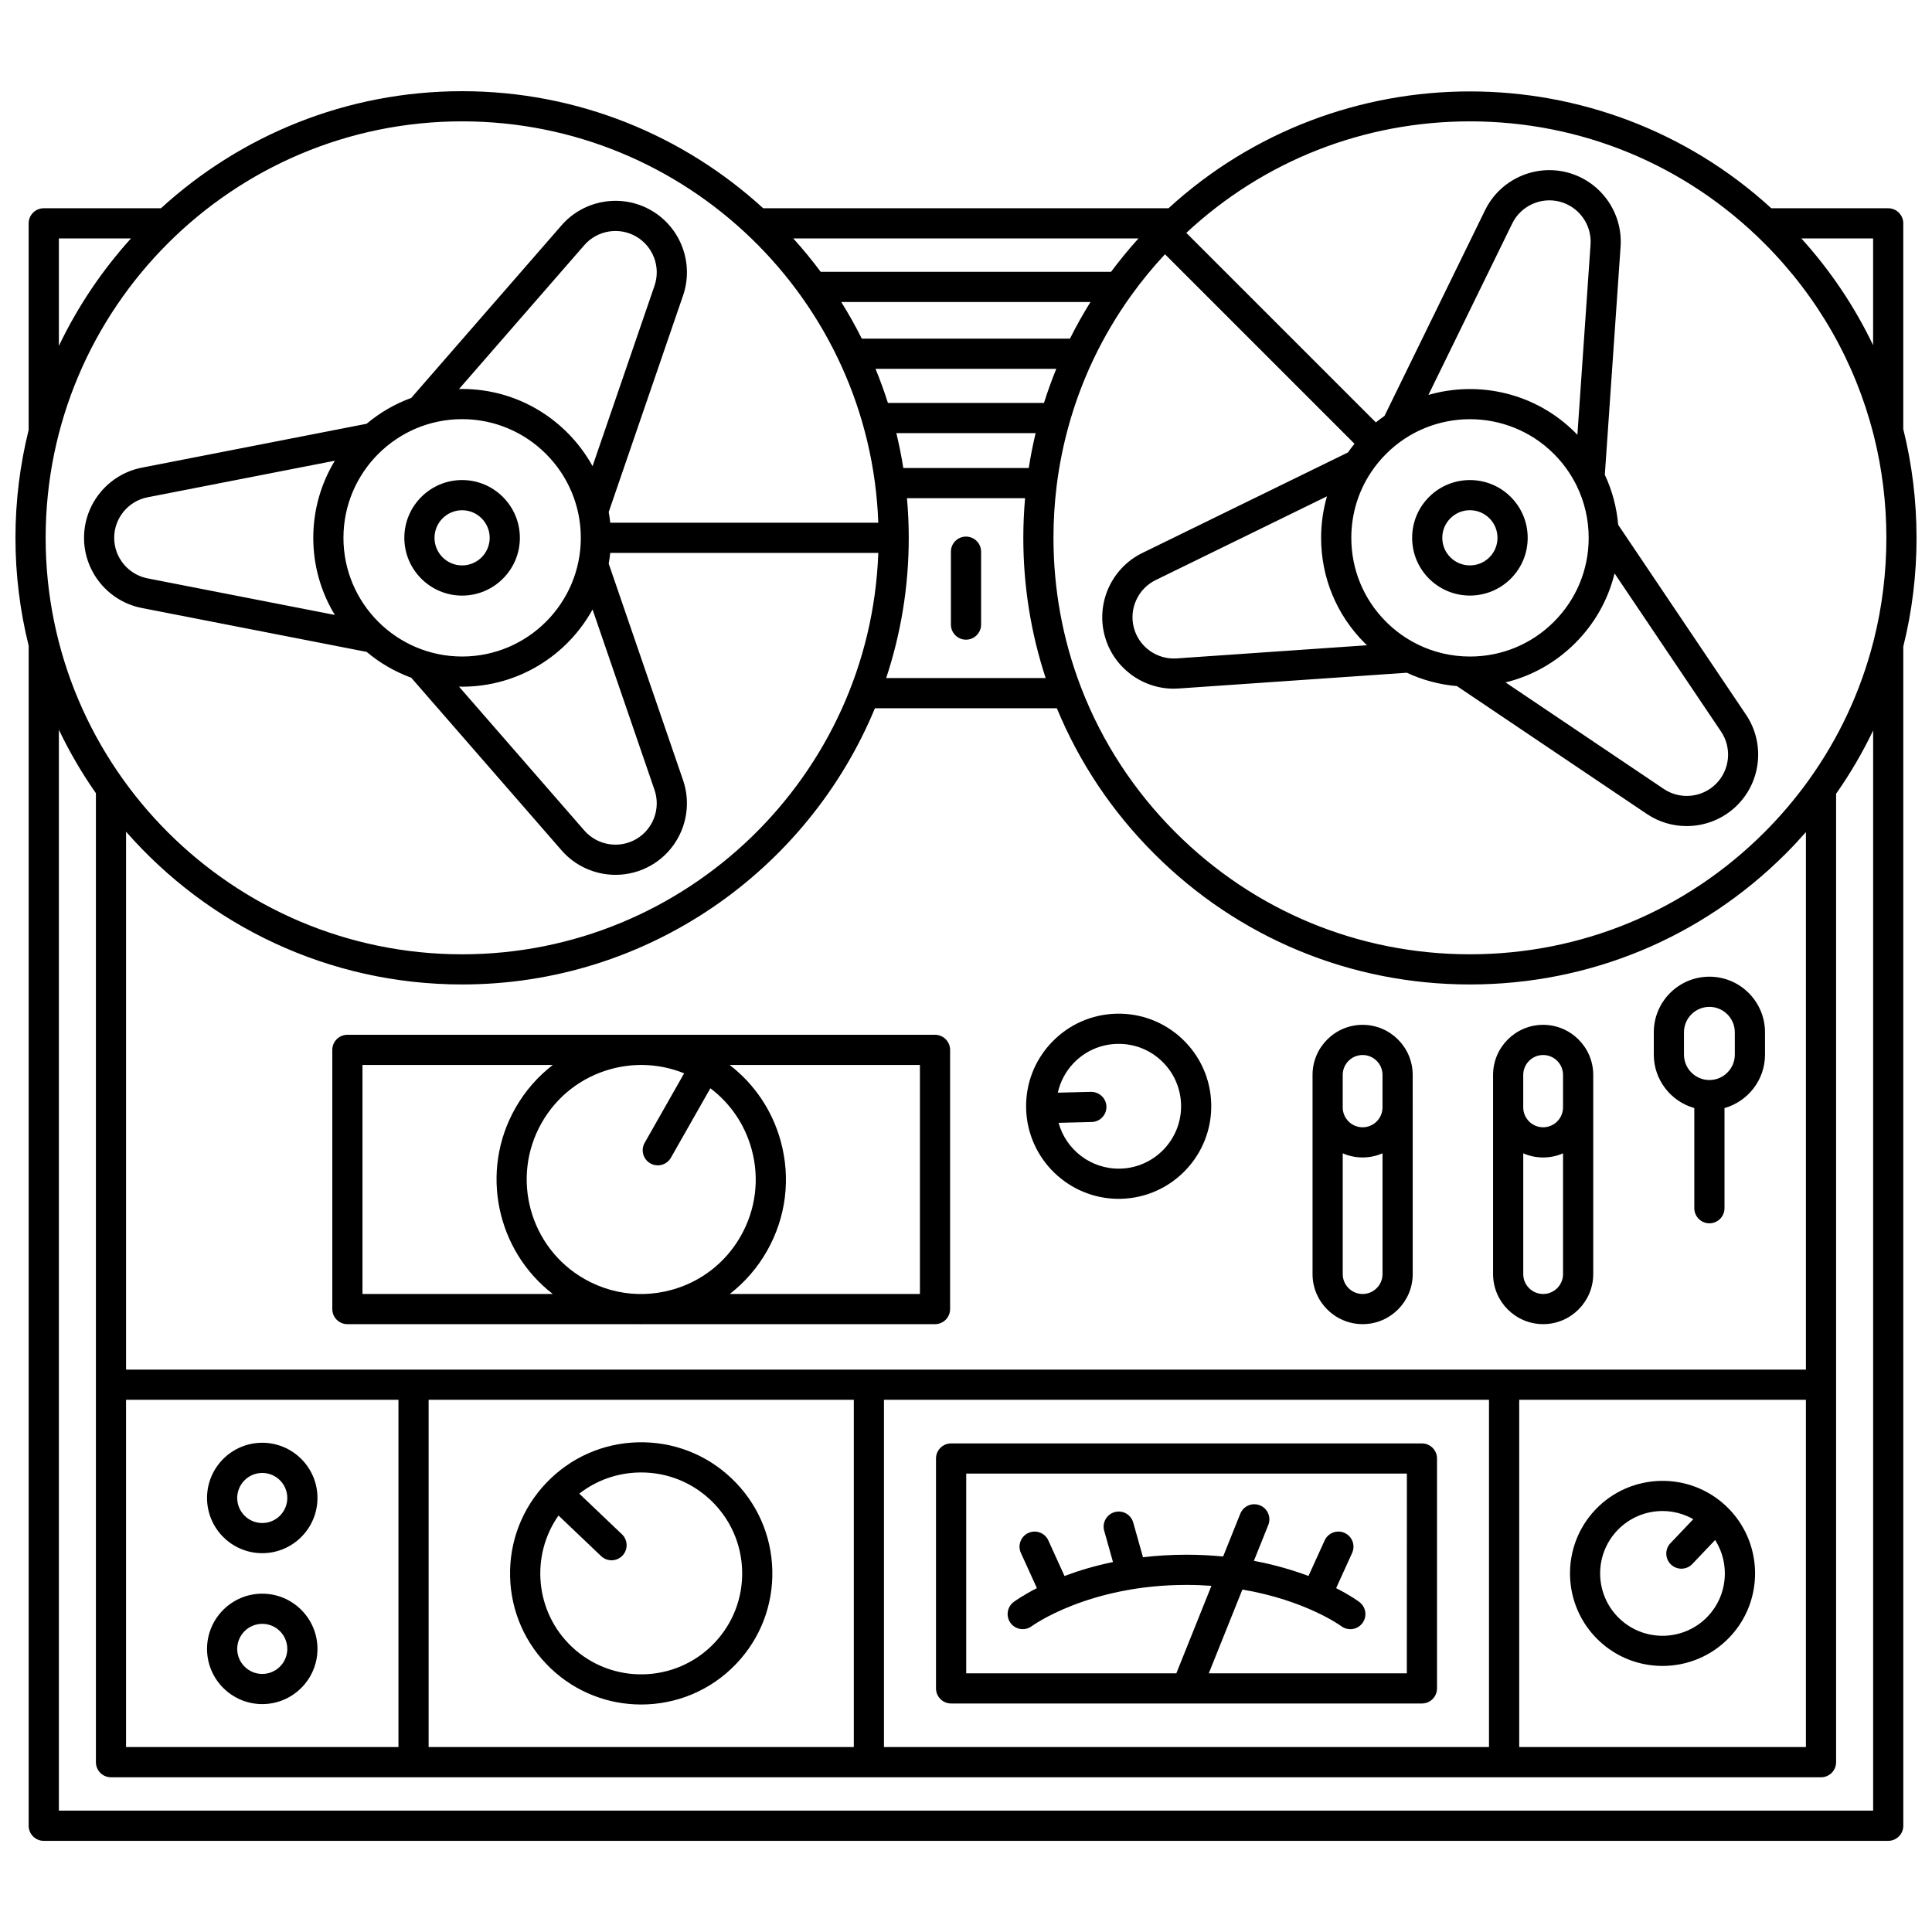 <?xml version="1.0" encoding="UTF-8"?>
<!-- Uploaded to: SVG Repo, www.svgrepo.com, Generator: SVG Repo Mixer Tools -->
<svg width="800px" height="800px" version="1.1" viewBox="144 144 512 512" xmlns="http://www.w3.org/2000/svg">
 <defs>
  <clipPath id="a">
   <path d="m148.09 168h503.81v464h-503.81z"/>
  </clipPath>
 </defs>
 <path d="m281.77 286.53c0-8.441-6.867-15.312-15.309-15.312-8.441 0-15.309 6.867-15.309 15.312 0 8.441 6.867 15.309 15.309 15.309 8.441 0 15.309-6.867 15.309-15.309zm-22.621 0c0-4.035 3.281-7.312 7.312-7.312s7.312 3.281 7.312 7.312-3.281 7.312-7.312 7.312c-4.035 0-7.312-3.281-7.312-7.312z"/>
 <g clip-path="url(#a)">
  <path d="m651.9 286.53c0-9.844-1.195-19.5-3.512-28.812v-54.527c0-2.207-1.789-4-4-4h-30.973c-45.094-41.285-114.66-41.285-159.75 0h-107.41c-21.059-19.258-49.078-31.023-79.797-31.023s-58.738 11.766-79.801 31.023h-31.066c-2.207 0-4 1.789-4 4v54.75c-2.277 9.16-3.496 18.734-3.496 28.59 0 9.855 1.219 19.43 3.5 28.59v312.72c0 2.207 1.789 4 4 4h488.8c2.207 0 4-1.789 4-4l-0.004-312.5c2.316-9.312 3.512-18.969 3.512-28.812zm-11.508-51.047c-4.883-10.199-11.258-19.727-19.016-28.297h19.016zm-28.812-26.992c14.191 14.191 24.039 31.57 28.883 50.52 0.035 0.203 0.09 0.398 0.156 0.594 2.172 8.699 3.289 17.727 3.289 26.93s-1.121 18.234-3.293 26.938c-0.062 0.191-0.117 0.379-0.152 0.582-3.375 13.207-9.184 25.645-17.199 36.777v0.004c-3.484 4.84-7.383 9.438-11.68 13.738-20.844 20.848-48.562 32.324-78.039 32.324-29.48 0-57.195-11.48-78.039-32.324-11.016-11.016-19.41-23.945-24.883-38.043-0.059-0.195-0.129-0.379-0.215-0.562-4.746-12.422-7.227-25.738-7.227-39.434 0-4.609 0.281-9.176 0.832-13.68 0.004-0.02 0.004-0.043 0.008-0.062 0.699-5.668 1.836-11.234 3.383-16.66 0.07-0.195 0.133-0.391 0.172-0.598 1.586-5.445 3.582-10.75 5.992-15.875 0.09-0.164 0.172-0.328 0.238-0.504 2.801-5.883 6.137-11.523 9.977-16.863 0.004-0.008 0.012-0.016 0.016-0.023 2.727-3.789 5.707-7.426 8.934-10.891l50.227 50.227c-0.609 0.746-1.184 1.516-1.734 2.301l-54.496 26.641c-8.121 3.969-12.32 13.191-9.98 21.922 2.227 8.309 9.797 14.039 18.297 14.039 0.434 0 0.871-0.016 1.305-0.047l60.477-4.176c4.148 1.941 8.625 3.141 13.27 3.539l50.32 33.879c3.211 2.164 6.898 3.223 10.566 3.219 4.894 0 9.754-1.883 13.41-5.539 6.394-6.394 7.367-16.477 2.32-23.977l-33.879-50.324c-0.398-4.644-1.598-9.121-3.539-13.266l4.176-60.477c0.621-9.02-5.266-17.262-13.996-19.605-8.73-2.34-17.953 1.855-21.922 9.98l-26.645 54.508c-0.777 0.547-1.547 1.113-2.293 1.723l-50.23-50.23c20.48-19.082 47.012-29.551 75.156-29.551 29.477 0 57.191 11.48 78.039 32.328zm-233.32 398.5v-92.035h160.34v92.035zm-120.67 0v-92.035h112.68v92.035zm-80.184 0v-92.035h72.188v92.035zm369.2-92.035h75.98v92.035h-75.98zm75.984-7.996h-445.18v-142.55c21.711 24.797 53.582 40.484 89.055 40.484 49.277 0 91.613-30.273 109.4-73.199h48.211c5.875 14.238 14.559 27.312 25.777 38.531 22.355 22.355 52.078 34.668 83.695 34.668 31.617 0 61.34-12.312 83.695-34.668 1.852-1.852 3.629-3.762 5.344-5.711zm-241.05-248.18h36.914c-0.73 3.051-1.34 6.137-1.824 9.254h-33.242c-0.496-3.129-1.117-6.215-1.848-9.254zm56.906-42.746h-76.957c-2.281-3.066-4.707-6.019-7.266-8.848h91.492c-2.578 2.848-5.004 5.801-7.269 8.848zm-5.453 8c-1.973 3.156-3.789 6.398-5.445 9.715h-55.16c-1.668-3.332-3.484-6.57-5.449-9.715zm-9.066 17.711c-1.211 2.965-2.297 5.981-3.262 9.039h-41.355c-0.977-3.07-2.074-6.082-3.285-9.039zm-39.098 44.785c0-3.539-0.164-7.039-0.473-10.496h31.297c-0.305 3.473-0.465 6.973-0.465 10.496 0 12.82 2.027 25.332 5.926 37.168h-42.27c3.879-11.695 5.984-24.188 5.984-37.168zm215.27 51.344c2.918 4.332 2.356 10.16-1.34 13.855-3.695 3.695-9.52 4.258-13.855 1.34l-41.918-28.223c6.934-1.691 13.293-5.246 18.469-10.422s8.73-11.535 10.422-18.469zm-34.59-129.08-3.484 50.445c-0.191-0.199-0.375-0.406-0.574-0.602-10.516-10.516-25.535-13.836-38.902-9.977l22.207-45.43c2.297-4.691 7.625-7.117 12.668-5.766 5.047 1.352 8.445 6.117 8.086 11.328zm-31.949 46.301c8.055 0 16.109 3.066 22.242 9.199 2.445 2.445 4.434 5.231 5.934 8.238 0.027 0.051 0.047 0.102 0.074 0.148 2.094 4.258 3.207 8.969 3.207 13.855 0 8.402-3.273 16.301-9.211 22.242-5.941 5.941-13.84 9.211-22.242 9.211-4.883 0-9.598-1.113-13.855-3.207-0.047-0.027-0.094-0.047-0.141-0.07-3.012-1.5-5.797-3.488-8.246-5.934-5.941-5.941-9.211-13.84-9.211-22.242 0-6.273 1.828-12.266 5.227-17.375 0.031-0.051 0.074-0.098 0.102-0.152 1.129-1.676 2.426-3.254 3.883-4.711 6.129-6.137 14.184-9.203 22.238-9.203zm-27.293 59.906-50.445 3.484c-5.211 0.359-9.977-3.039-11.328-8.09-1.352-5.047 1.074-10.375 5.766-12.668l45.402-22.195c-1.02 3.531-1.555 7.223-1.555 10.996 0 10.539 4.102 20.445 11.555 27.895 0.199 0.203 0.402 0.387 0.605 0.578zm-129.51-32.469h-71.039c-0.098-0.957-0.238-1.902-0.402-2.84l19.703-57.383c2.938-8.551-0.617-18.039-8.445-22.559-7.828-4.519-17.82-2.852-23.758 3.965l-39.832 45.742c-4.352 1.586-8.344 3.922-11.828 6.848l-59.574 11.633c-8.871 1.734-15.312 9.551-15.312 18.594 0 9.039 6.441 16.859 15.312 18.594l59.578 11.633c3.484 2.922 7.477 5.258 11.824 6.844l39.832 45.742c3.699 4.246 8.969 6.496 14.309 6.496 3.234 0 6.496-0.824 9.449-2.527 7.828-4.519 11.379-14.008 8.445-22.559l-19.703-57.383c0.164-0.938 0.309-1.883 0.402-2.84h71.039c-2.113 59.012-50.77 106.37-110.29 106.37-60.855-0.004-110.37-49.512-110.37-110.37 0-60.855 49.512-110.37 110.37-110.37 59.516 0 108.17 47.359 110.29 106.37zm-141.74 4c0-17.344 14.109-31.453 31.453-31.453s31.453 14.109 31.453 31.453-14.109 31.453-31.453 31.453-31.453-14.109-31.453-31.453zm-2.281 20.434-49.625-9.691c-5.129-1-8.852-5.519-8.852-10.742s3.723-9.742 8.852-10.746l49.625-9.691c-3.625 5.965-5.715 12.961-5.715 20.434 0 7.481 2.09 14.477 5.715 20.438zm33.734-59.883c-0.277 0-0.555 0.016-0.832 0.02l33.207-38.133c3.43-3.941 9.203-4.906 13.73-2.293 4.523 2.613 6.578 8.094 4.879 13.035l-16.422 47.824c-6.723-12.18-19.691-20.453-34.562-20.453zm0 78.898c14.871 0 27.84-8.273 34.562-20.457l16.422 47.824c1.695 4.941-0.355 10.422-4.879 13.035-4.523 2.613-10.297 1.648-13.73-2.293l-33.207-38.133c0.277 0.008 0.551 0.023 0.832 0.023zm-106.87-118.79h19.109c-7.668 8.473-14.129 18.062-19.109 28.484zm480.8 416.65h-480.8v-286.45c2.816 5.891 6.106 11.512 9.816 16.82v256.79c0 2.207 1.789 4 4 4h453.17c2.207 0 4-1.789 4-4v-256.64c3.746-5.34 7.023-10.949 9.816-16.781z"/>
 </g>
 <path d="m533.54 301.83c3.922 0 7.84-1.492 10.828-4.477 2.891-2.891 4.484-6.738 4.484-10.828s-1.594-7.934-4.484-10.828c-5.969-5.969-15.684-5.969-21.652 0-2.891 2.891-4.484 6.738-4.484 10.828s1.594 7.934 4.484 10.828c2.981 2.984 6.902 4.477 10.824 4.477zm-5.176-20.477c1.426-1.426 3.297-2.141 5.172-2.141 1.871 0 3.746 0.711 5.172 2.141 1.383 1.383 2.141 3.219 2.141 5.172s-0.762 3.789-2.141 5.172c-2.852 2.852-7.492 2.852-10.344 0-1.383-1.383-2.141-3.219-2.141-5.172s0.762-3.789 2.141-5.172z"/>
 <path d="m400 313.52c2.207 0 4-1.789 4-4v-19.316c0-2.207-1.789-4-4-4-2.207 0-4 1.789-4 4v19.316c0.004 2.207 1.793 4 4 4z"/>
 <path d="m348.67 560.12c-0.227-9.281-4.055-17.918-10.781-24.32-6.723-6.402-15.535-9.797-24.82-9.574-9.281 0.227-17.918 4.055-24.316 10.781-6.402 6.723-9.801 15.539-9.574 24.82 0.227 9.281 4.055 17.918 10.781 24.32 6.715 6.394 15.344 9.566 23.957 9.566 9.188 0 18.359-3.609 25.18-10.773 6.402-6.727 9.801-15.539 9.574-24.82zm-15.367 19.305c-10.176 10.688-27.145 11.102-37.828 0.93-9.703-9.238-10.938-24.074-3.469-34.727l11.301 10.762c0.773 0.738 1.766 1.102 2.758 1.102 1.055 0 2.109-0.414 2.894-1.242 1.523-1.598 1.461-4.129-0.141-5.652l-11.305-10.766c4.488-3.5 9.957-5.465 15.75-5.606 0.227-0.008 0.449-0.008 0.676-0.008 6.894 0 13.422 2.606 18.434 7.379 5.176 4.93 8.125 11.578 8.301 18.723 0.176 7.141-2.441 13.93-7.371 19.105z"/>
 <path d="m566.82 544.05c-9.328 9.797-8.945 25.359 0.852 34.688 4.742 4.516 10.832 6.754 16.91 6.754 6.484 0 12.961-2.551 17.777-7.606 9.328-9.797 8.945-25.359-0.852-34.688-9.797-9.328-25.359-8.945-34.688 0.852zm29.746 28.324c-6.289 6.602-16.777 6.863-23.383 0.574-6.606-6.289-6.863-16.777-0.574-23.383 3.246-3.41 7.609-5.129 11.98-5.129 2.816 0 5.629 0.73 8.152 2.164l-6.055 6.363c-1.523 1.598-1.461 4.129 0.141 5.652 0.773 0.738 1.766 1.102 2.758 1.102 1.055 0 2.109-0.414 2.894-1.242l6.055-6.359c3.973 6.258 3.367 14.652-1.969 20.258z"/>
 <path d="m457.38 419.4c-4.746-4.519-10.98-6.914-17.52-6.758-6.551 0.16-12.648 2.863-17.168 7.609-4.519 4.746-6.918 10.969-6.758 17.52 0.328 13.32 11.27 23.934 24.52 23.934 0.203 0 0.406-0.004 0.609-0.008 13.523-0.332 24.258-11.605 23.926-25.129-0.16-6.555-2.863-12.648-7.609-17.168zm-16.512 34.301c-7.758 0.18-14.367-5.004-16.332-12.141l8.781-0.215c2.207-0.055 3.953-1.887 3.898-4.094s-1.898-3.914-4.094-3.898l-8.785 0.215c0.645-2.902 2.047-5.59 4.148-7.801 3.047-3.199 7.156-5.019 11.574-5.129 4.426-0.105 8.609 1.508 11.809 4.555 3.199 3.047 5.019 7.156 5.129 11.574 0.223 9.113-7.012 16.711-16.129 16.934z"/>
 <path d="m213.5 555.61c8.066 0 14.633-6.566 14.633-14.633s-6.566-14.633-14.633-14.633-14.633 6.562-14.633 14.633c0 8.07 6.562 14.633 14.633 14.633zm0-21.266c3.66 0 6.637 2.977 6.637 6.637 0 3.66-2.977 6.637-6.637 6.637s-6.637-2.977-6.637-6.637c0-3.66 2.977-6.637 6.637-6.637z"/>
 <path d="m213.5 566.34c-8.066 0-14.633 6.562-14.633 14.633 0 8.07 6.562 14.633 14.633 14.633 8.07 0 14.633-6.566 14.633-14.633s-6.566-14.633-14.633-14.633zm0 21.27c-3.66 0-6.637-2.977-6.637-6.637s2.977-6.637 6.637-6.637 6.637 2.977 6.637 6.637-2.977 6.637-6.637 6.637z"/>
 <path d="m520.82 526.52h-124.77c-2.207 0-4 1.789-4 4v60.922c0 2.207 1.789 4 4 4h62.375 0.012 0.012 62.375c2.207 0 4-1.789 4-4v-60.922c-0.004-2.211-1.793-4-4-4zm-4 60.922h-52.477l8.902-22.195c16.754 2.836 26.09 9.617 26.199 9.699 0.723 0.543 1.562 0.805 2.402 0.805 1.211 0 2.41-0.551 3.199-1.594 1.328-1.766 0.977-4.269-0.789-5.602-0.234-0.176-2.336-1.727-6.168-3.68l4.242-9.336c0.914-2.012 0.023-4.379-1.984-5.297-2.012-0.914-4.383-0.023-5.297 1.984l-4.285 9.426c-3.988-1.504-8.828-2.957-14.469-4.012l3.816-9.512c0.82-2.051-0.172-4.379-2.223-5.199-2.047-0.82-4.375 0.172-5.199 2.223l-4.547 11.336c-3.059-0.297-6.293-0.473-9.707-0.473-4.102 0-7.945 0.25-11.531 0.668l-2.586-9.191c-0.598-2.125-2.805-3.367-4.93-2.766-2.125 0.598-3.363 2.805-2.766 4.93l2.332 8.301c-4.953 1.02-9.246 2.34-12.848 3.699l-4.285-9.426c-0.914-2.012-3.285-2.898-5.293-1.984-2.012 0.914-2.898 3.285-1.984 5.293l4.246 9.336c-3.836 1.953-5.934 3.504-6.168 3.68-1.762 1.324-2.109 3.82-0.793 5.586 1.32 1.766 3.824 2.125 5.594 0.812 0.148-0.109 15.023-10.934 41.023-10.934 2.285 0 4.481 0.09 6.594 0.242l-9.297 23.184h-55.684v-52.926h116.78l-0.016 52.922z"/>
 <path d="m391.79 418.23h-155.73c-2.207 0-4 1.789-4 4v68.688c0 2.207 1.789 4 4 4h77.277c0.176 0.004 0.352 0.016 0.527 0.016 0.168 0 0.336-0.016 0.504-0.016h77.418c2.207 0 4-1.789 4-4v-68.688c0-2.207-1.789-4-3.996-4zm-69.809 67.602c-2.406 0.664-4.852 1.023-7.285 1.09h-1.664c-4.898-0.137-9.719-1.469-14.102-3.961-14.551-8.266-19.66-26.824-11.395-41.375 4.004-7.047 10.512-12.113 18.328-14.266 2.551-0.703 5.141-1.055 7.715-1.09h0.797c3.734 0.051 7.434 0.789 10.93 2.211l-10.461 18.414c-1.09 1.918-0.418 4.359 1.5 5.453 0.625 0.355 1.301 0.523 1.973 0.523 1.391 0 2.742-0.727 3.481-2.023l10.457-18.406c5.305 4.004 9.129 9.605 10.922 16.121 2.152 7.816 1.133 16-2.871 23.047-4 7.043-10.508 12.109-18.324 14.262zm-81.922-59.602h50.434c-3.918 3.019-7.312 6.844-9.906 11.406-9.543 16.793-4.969 37.812 9.91 49.285h-50.438zm147.73 60.691h-50.398c3.965-3.066 7.32-6.918 9.871-11.406 5.059-8.906 6.348-19.246 3.629-29.121-2.234-8.121-6.969-15.121-13.527-20.164h50.426z"/>
 <path d="m505.11 415.59c-7.316 0-13.273 5.953-13.273 13.27v52.781c0 7.316 5.953 13.27 13.273 13.27 7.316 0 13.273-5.953 13.273-13.27v-44.176l-0.004-8.602c0-7.32-5.953-13.273-13.27-13.273zm-5.277 13.273c0-2.906 2.367-5.273 5.273-5.273 2.91 0 5.273 2.367 5.273 5.273v8.605c0 2.91-2.367 5.273-5.273 5.273-2.91 0-5.273-2.367-5.273-5.273zm5.277 58.055c-2.91 0-5.273-2.367-5.273-5.273v-32.004c1.617 0.703 3.402 1.098 5.273 1.098 1.875 0 3.656-0.395 5.273-1.098v32.004c0 2.906-2.363 5.273-5.273 5.273z"/>
 <path d="m552.95 415.59c-7.316 0-13.27 5.953-13.27 13.27v52.781c0 7.316 5.953 13.27 13.27 13.27s13.273-5.953 13.273-13.27v-52.777c0-7.32-5.957-13.273-13.273-13.273zm-5.277 13.273c0-2.906 2.367-5.273 5.273-5.273 2.91 0 5.273 2.367 5.273 5.273v8.605c0 2.91-2.367 5.273-5.273 5.273s-5.273-2.367-5.273-5.273zm5.277 58.055c-2.906 0-5.273-2.367-5.273-5.273v-32c1.617 0.703 3.398 1.098 5.273 1.098s3.656-0.395 5.273-1.098v32.004c0 2.902-2.367 5.269-5.273 5.269z"/>
 <path d="m597.01 402.83c-8.125 0-14.738 6.609-14.738 14.738v5.914c0 6.738 4.551 12.422 10.738 14.168v26.539c0 2.207 1.789 4 4 4 2.207 0 4-1.789 4-4v-26.539c6.188-1.75 10.738-7.434 10.738-14.168l-0.004-5.914c0-8.125-6.609-14.738-14.734-14.738zm6.738 20.652c0 3.715-3.023 6.738-6.738 6.738-3.715 0-6.738-3.023-6.738-6.738l-0.004-5.914c0-3.715 3.023-6.738 6.738-6.738s6.738 3.023 6.738 6.738z"/>
</svg>
